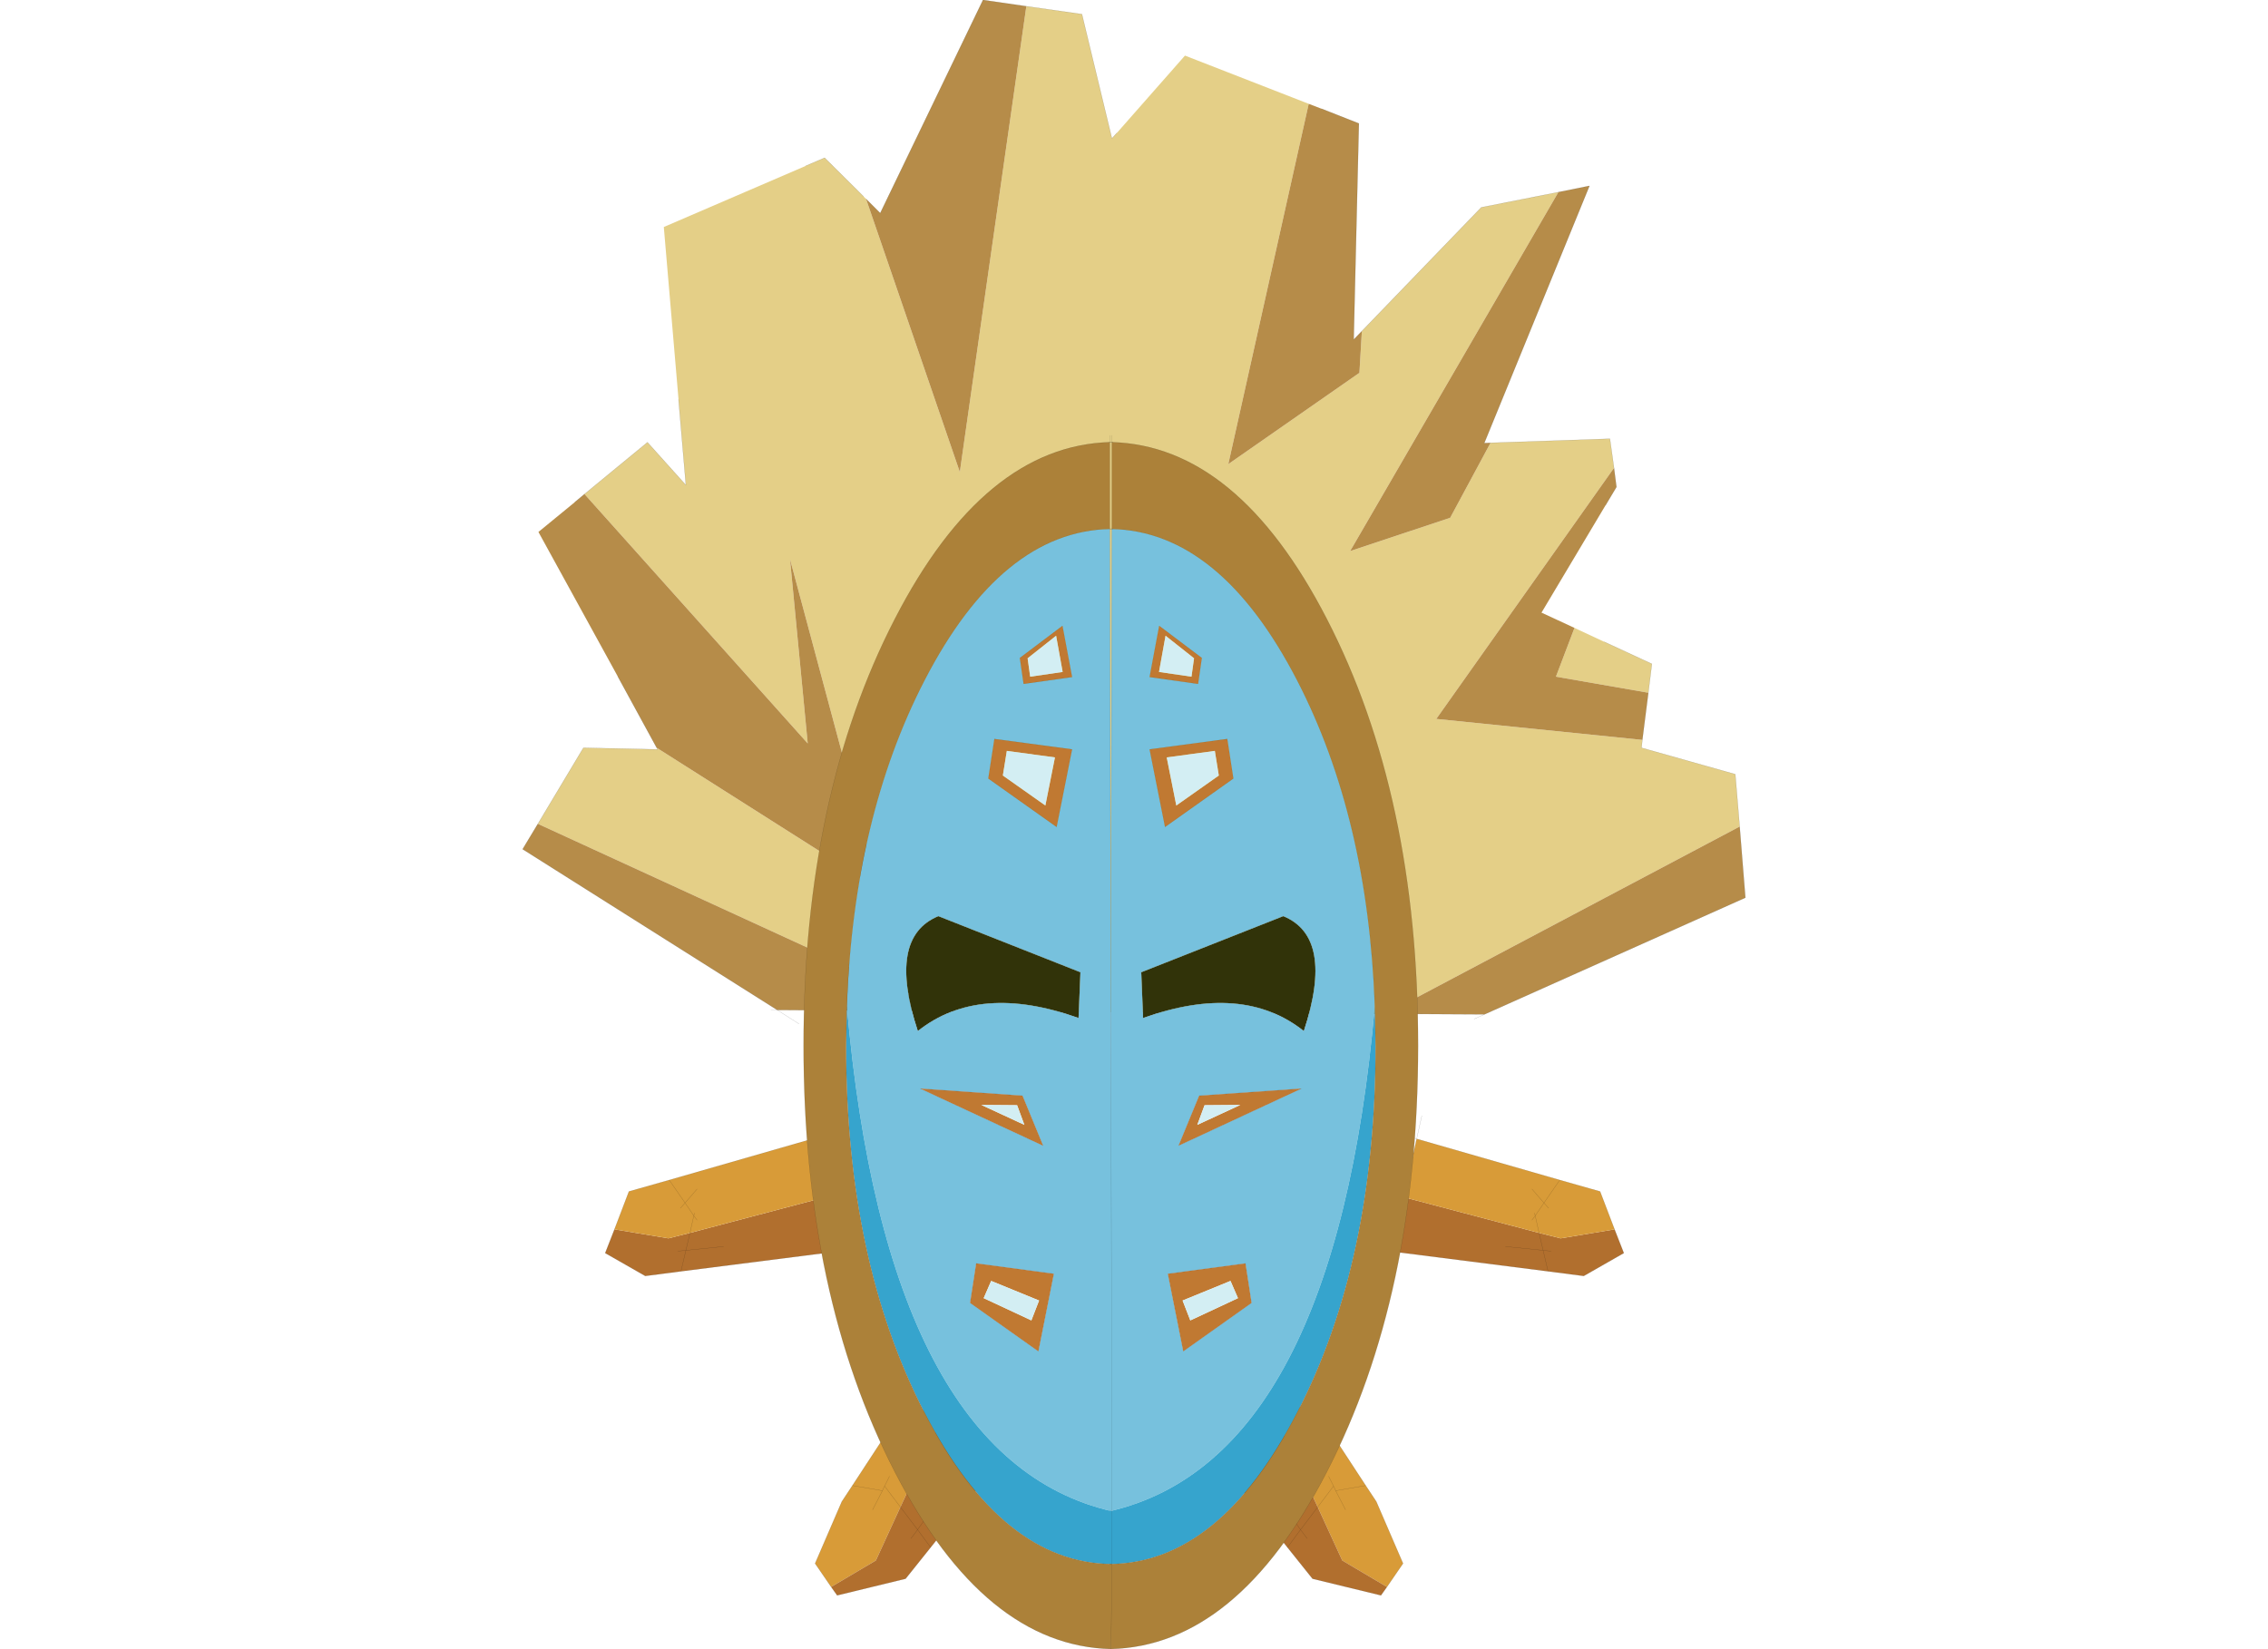 <svg xmlns:xlink="http://www.w3.org/1999/xlink" height="400.0px" width="550.0px" xmlns="http://www.w3.org/2000/svg" viewBox="188.65 16.3 224.3 302.572">
  <g transform="matrix(1.0, 0.0, 0.0, 1.0, 0.0, 0.0)">
    <use height="187.85" transform="matrix(1.0, 0.0, 0.0, 1.0, 188.65, 16.3)" width="224.3" xlink:href="#shape0"></use>
    <use height="29.4" transform="matrix(1.0, 0.0, 0.0, 1.0, 347.4, 221.0)" width="43.25" xlink:href="#shape1"></use>
    <use height="29.4" transform="matrix(-1.0, 0.0, 0.0, 1.0, 247.05, 221.0)" width="43.25" xlink:href="#shape1"></use>
    <use height="36.45" transform="matrix(1.0, 0.0, 0.0, 1.0, 242.3, 272.55)" width="36.6" xlink:href="#shape2"></use>
    <use height="36.45" transform="matrix(-1.0, 0.0, 0.0, 1.0, 350.15, 272.55)" width="36.6" xlink:href="#shape2"></use>
    <use height="204.45" transform="matrix(0.857, 0.0, 0.0, 1.089, 296.132, 96.185)" width="66.25" xlink:href="#shape3"></use>
    <use height="204.45" transform="matrix(-0.857, 0.0, 0.0, 1.089, 296.968, 96.185)" width="66.25" xlink:href="#shape3"></use>
  </g>
  <defs>
    <g id="shape0" transform="matrix(1.0, 0.0, 0.0, 1.0, -188.65, -16.3)">
      <path d="M342.6 77.05 L364.5 54.35 378.65 51.55 340.45 117.4 358.8 111.3 366.2 97.55 388.1 96.8 388.85 102.15 356.25 148.2 394.05 152.05 393.9 153.5 411.1 158.35 411.9 167.95 347.0 202.3 346.3 202.3 266.25 201.8 191.45 167.45 199.8 153.5 213.4 153.8 213.25 153.5 253.9 179.3 237.7 118.9 240.95 152.7 200.0 106.95 211.55 97.45 218.6 105.3 217.25 89.6 214.55 57.95 240.55 46.75 244.05 45.25 251.2 52.35 251.65 52.8 268.85 102.9 281.05 17.45 291.25 18.9 296.75 41.7 297.65 40.7 310.15 26.5 332.85 35.35 318.1 101.45 342.15 84.7 342.6 77.05 M381.6 131.5 L387.05 134.05 395.8 138.1 395.15 143.4 378.2 140.45 381.6 131.5" fill="#e4cf87" fill-rule="evenodd" stroke="none"></path>
      <path d="M332.85 35.35 L335.2 36.25 342.05 38.95 341.1 78.6 342.6 77.05 342.15 84.7 318.1 101.45 332.85 35.35 M378.65 51.55 L384.35 50.4 365.05 97.6 366.2 97.55 358.8 111.3 340.45 117.4 378.65 51.55 M388.85 102.15 L389.3 105.65 387.3 109.0 375.55 128.7 381.6 131.5 378.2 140.45 395.15 143.4 394.05 152.05 356.25 148.2 388.85 102.15 M411.9 167.95 L412.95 181.0 365.1 202.4 347.0 202.3 411.9 167.95 M251.65 52.8 L254.25 55.4 273.1 16.3 281.05 17.45 268.85 102.9 251.65 52.8 M200.0 106.95 L240.95 152.7 237.7 118.9 253.9 179.3 213.25 153.5 206.1 140.4 191.55 113.9 198.2 108.45 200.0 106.95 M191.45 167.45 L266.25 201.8 235.35 201.6 188.65 172.1 191.45 167.45" fill="#b68c49" fill-rule="evenodd" stroke="none"></path>
      <path d="M335.2 36.25 L342.05 38.95 341.1 78.6 342.6 77.05 364.5 54.35 378.65 51.55 384.35 50.4 365.05 97.6 366.2 97.55 388.1 96.8 388.85 102.15 389.3 105.65 387.3 109.0 M387.05 134.05 L395.8 138.1 395.15 143.4 394.05 152.05 393.9 153.5 411.1 158.35 411.9 167.95 412.95 181.0 365.1 202.4 363.2 203.25 M347.0 202.3 L365.1 202.4 M281.05 17.45 L291.25 18.9 296.75 41.7 297.65 40.7 M251.65 52.8 L254.25 55.4 273.1 16.3 281.05 17.45 M251.2 52.35 L244.05 45.25 240.55 46.75 M217.25 89.6 L218.6 105.3 211.55 97.45 200.0 106.95 198.2 108.45 M213.25 153.5 L213.4 153.8 199.8 153.5 191.45 167.45 188.65 172.1 235.35 201.6 234.2 201.6 M266.25 201.8 L346.3 202.3 M213.25 153.5 L206.1 140.4 M239.35 204.15 L235.35 201.6 266.25 201.8" fill="none" stroke="#000000" stroke-linecap="round" stroke-linejoin="round" stroke-opacity="0.302" stroke-width="0.05"></path>
    </g>
    <g id="shape1" transform="matrix(1.0, 0.0, 0.0, 1.0, 21.6, 14.7)">
      <path d="M6.1 6.8 L10.05 7.8 19.95 6.15 21.65 10.5 14.3 14.7 7.75 13.85 6.85 10.0 -0.05 9.3 6.85 10.0 7.75 13.85 -20.9 10.2 -18.7 0.25 6.1 6.8 6.85 10.0 8.3 10.15 6.85 10.0 6.1 6.8" fill="#b16f2e" fill-rule="evenodd" stroke="none"></path>
      <path d="M9.9 -2.9 L17.3 -0.8 19.95 6.15 10.05 7.8 6.1 6.8 5.4 3.65 4.8 4.45 5.4 3.65 6.1 6.8 -18.7 0.25 -16.35 -10.45 9.9 -2.9 7.0 1.3 7.85 2.25 7.0 1.3 9.9 -2.9 M4.8 -1.25 L7.0 1.3 5.4 3.65 5.25 3.15 5.4 3.65 7.0 1.3 4.8 -1.25" fill="#d89b38" fill-rule="evenodd" stroke="none"></path>
      <path d="M19.95 6.15 L17.3 -0.8 9.9 -2.9 7.0 1.3 7.85 2.25 M5.25 3.15 L5.4 3.65 7.0 1.3 4.8 -1.25 M6.1 6.8 L6.85 10.0 8.3 10.15 M6.1 6.8 L5.4 3.65 4.8 4.45 M7.75 13.85 L14.3 14.7 21.65 10.5 19.95 6.15 M7.75 13.85 L6.85 10.0 -0.05 9.3 M-17.75 -10.85 L-16.35 -10.45 -15.4 -14.7 M-21.6 10.1 L-20.9 10.2 -18.7 0.25 -16.35 -10.45 9.9 -2.9 M-20.9 10.2 L-21.6 13.2 M-20.9 10.2 L7.75 13.85" fill="none" stroke="#000000" stroke-linecap="round" stroke-linejoin="round" stroke-opacity="0.302" stroke-width="0.05"></path>
    </g>
    <g id="shape2" transform="matrix(1.0, 0.0, 0.0, 1.0, 18.3, 18.2)">
      <path d="M-15.35 16.7 L-18.3 12.4 -13.4 1.05 -11.45 -1.9 -1.25 -17.5 4.65 -13.7 -2.65 2.05 -5.55 -1.8 -4.65 -3.6 -5.55 -1.8 -2.65 2.05 -7.15 11.85 -15.35 16.7 M-11.45 -1.9 L-5.95 -0.95 -5.55 -1.8 -5.95 -0.95 -7.75 2.55 -5.95 -0.95 -11.45 -1.9" fill="#d89b38" fill-rule="evenodd" stroke="none"></path>
      <path d="M15.75 -6.7 L2.9 9.45 -1.7 15.2 -14.25 18.25 -15.35 16.7 -7.15 11.85 -2.65 2.05 0.5 6.2 2.8 2.95 0.5 6.2 -2.65 2.05 4.65 -13.7 15.75 -6.7 M-0.7 7.8 L0.5 6.2 2.9 9.45 0.5 6.2 -0.7 7.8" fill="#b16f2e" fill-rule="evenodd" stroke="none"></path>
      <path d="M18.3 -5.05 L15.75 -6.7 2.9 9.45 -1.7 15.2 -14.25 18.25 -15.35 16.7 -18.3 12.4 -13.4 1.05 -11.45 -1.9 -1.25 -17.5 -0.8 -18.2 M15.75 -6.7 L16.25 -7.35 M4.65 -13.7 L15.75 -6.7 M2.9 9.45 L0.5 6.2 -0.7 7.8 M-2.65 2.05 L0.5 6.2 2.8 2.95 M-4.65 -3.6 L-5.55 -1.8 -2.65 2.05 M4.65 -13.7 L-1.25 -17.5 M-5.55 -1.8 L-5.95 -0.95 -7.75 2.55 M-5.95 -0.95 L-11.45 -1.9" fill="none" stroke="#000000" stroke-linecap="round" stroke-linejoin="round" stroke-opacity="0.302" stroke-width="0.05"></path>
    </g>
    <g id="shape3" transform="matrix(1.0, 0.0, 0.0, 1.0, 33.1, 102.8)">
      <path d="M4.3 -21.8 Q15.3 -18.25 8.7 -2.45 -4.4 -10.65 -25.7 -4.65 L-26.1 -12.35 4.3 -21.8" fill="#313309" fill-rule="evenodd" stroke="none"></path>
      <path d="M4.3 -21.8 L-26.1 -12.35 -25.7 -4.65 Q-4.4 -10.65 8.7 -2.45 15.3 -18.25 4.3 -21.8 M-32.4 -87.05 Q-9.2 -86.65 7.3 -61.5 22.45 -38.4 23.9 -6.7 15.35 69.7 -32.85 78.45 L-32.4 -87.05 M-24.3 -62.1 L-13.95 -60.95 -13.15 -65.3 -22.25 -70.7 -24.3 -62.1 M-7.7 -51.65 L-24.3 -49.9 -21.0 -36.85 -6.4 -45.0 -7.7 -51.65 M-18.1 16.85 L8.15 7.25 -13.7 8.45 -18.1 16.85 M-2.5 43.35 L-3.8 36.7 -20.4 38.45 -17.1 51.5 -2.5 43.35" fill="#77c1dd" fill-rule="evenodd" stroke="none"></path>
      <path d="M-22.3 -62.95 L-15.35 -62.15 -14.8 -65.25 -20.9 -69.05 -22.3 -62.95 M-24.3 -62.1 L-22.25 -70.7 -13.15 -65.3 -13.95 -60.95 -24.3 -62.1 M-7.7 -51.65 L-6.4 -45.0 -21.0 -36.85 -24.3 -49.9 -7.7 -51.65 M-4.9 10.0 L-12.55 10.05 -14.1 13.35 -4.9 10.0 M-18.6 -40.45 L-9.5 -45.5 -10.35 -49.65 -20.65 -48.55 -18.6 -40.45 M-18.1 16.85 L-13.7 8.45 8.15 7.25 -18.1 16.85 M-2.5 43.35 L-17.1 51.5 -20.4 38.45 -3.8 36.7 -2.5 43.35 M-5.4 42.55 L-7.0 39.65 -17.25 42.95 -15.6 46.3 -5.4 42.55" fill="#c07932" fill-rule="evenodd" stroke="none"></path>
      <path d="M23.9 -6.7 L24.05 0.15 Q24.05 36.25 7.3 61.8 -9.35 87.2 -32.85 87.35 L-32.85 78.45 Q15.35 69.7 23.9 -6.7" fill="#36a4cd" fill-rule="evenodd" stroke="none"></path>
      <path d="M-32.4 -87.05 L-32.4 -101.65 Q-5.5 -101.05 13.6 -71.9 33.15 -42.1 33.15 0.0 33.15 42.05 13.6 71.85 -5.6 101.15 -32.65 101.65 L-32.85 87.35 Q-9.35 87.2 7.3 61.8 24.05 36.25 24.05 0.15 L23.9 -6.7 Q22.45 -38.4 7.3 -61.5 -9.2 -86.65 -32.4 -87.05" fill="#ac8139" fill-rule="evenodd" stroke="none"></path>
      <path d="M-22.3 -62.95 L-20.9 -69.05 -14.8 -65.25 -15.35 -62.15 -22.3 -62.95 M-18.6 -40.45 L-20.65 -48.55 -10.35 -49.65 -9.5 -45.5 -18.6 -40.45 M-4.9 10.0 L-14.1 13.35 -12.55 10.05 -4.9 10.0 M-5.4 42.55 L-15.6 46.3 -17.25 42.95 -7.0 39.65 -5.4 42.55" fill="#d3eef3" fill-rule="evenodd" stroke="none"></path>
      <path d="M4.3 -21.8 L-26.1 -12.35 -25.7 -4.65 Q-4.4 -10.65 8.7 -2.45 15.3 -18.25 4.3 -21.8 M-32.85 87.35 L-32.65 101.65 Q-5.6 101.15 13.6 71.85 33.15 42.05 33.15 0.0 33.15 -42.1 13.6 -71.9 -5.5 -101.05 -32.4 -101.65 L-32.4 -87.05 Q-9.2 -86.65 7.3 -61.5 22.45 -38.4 23.9 -6.7 L24.05 0.15 Q24.05 36.25 7.3 61.8 -9.35 87.2 -32.85 87.35 L-32.85 78.45 -32.4 -87.05 -33.1 -87.05 M-33.1 -101.65 L-32.4 -101.65 -32.4 -102.8 M-24.3 -62.1 L-13.95 -60.95 -13.15 -65.3 -22.25 -70.7 -24.3 -62.1 M-7.7 -51.65 L-6.4 -45.0 -21.0 -36.85 -24.3 -49.9 -7.7 -51.65 M-18.1 16.85 L8.15 7.25 -13.7 8.45 -18.1 16.85 M-2.5 43.35 L-17.1 51.5 -20.4 38.45 -3.8 36.7 -2.5 43.35" fill="none" stroke="#000000" stroke-linecap="round" stroke-linejoin="round" stroke-opacity="0.302" stroke-width="0.05"></path>
    </g>
  </defs>
</svg>